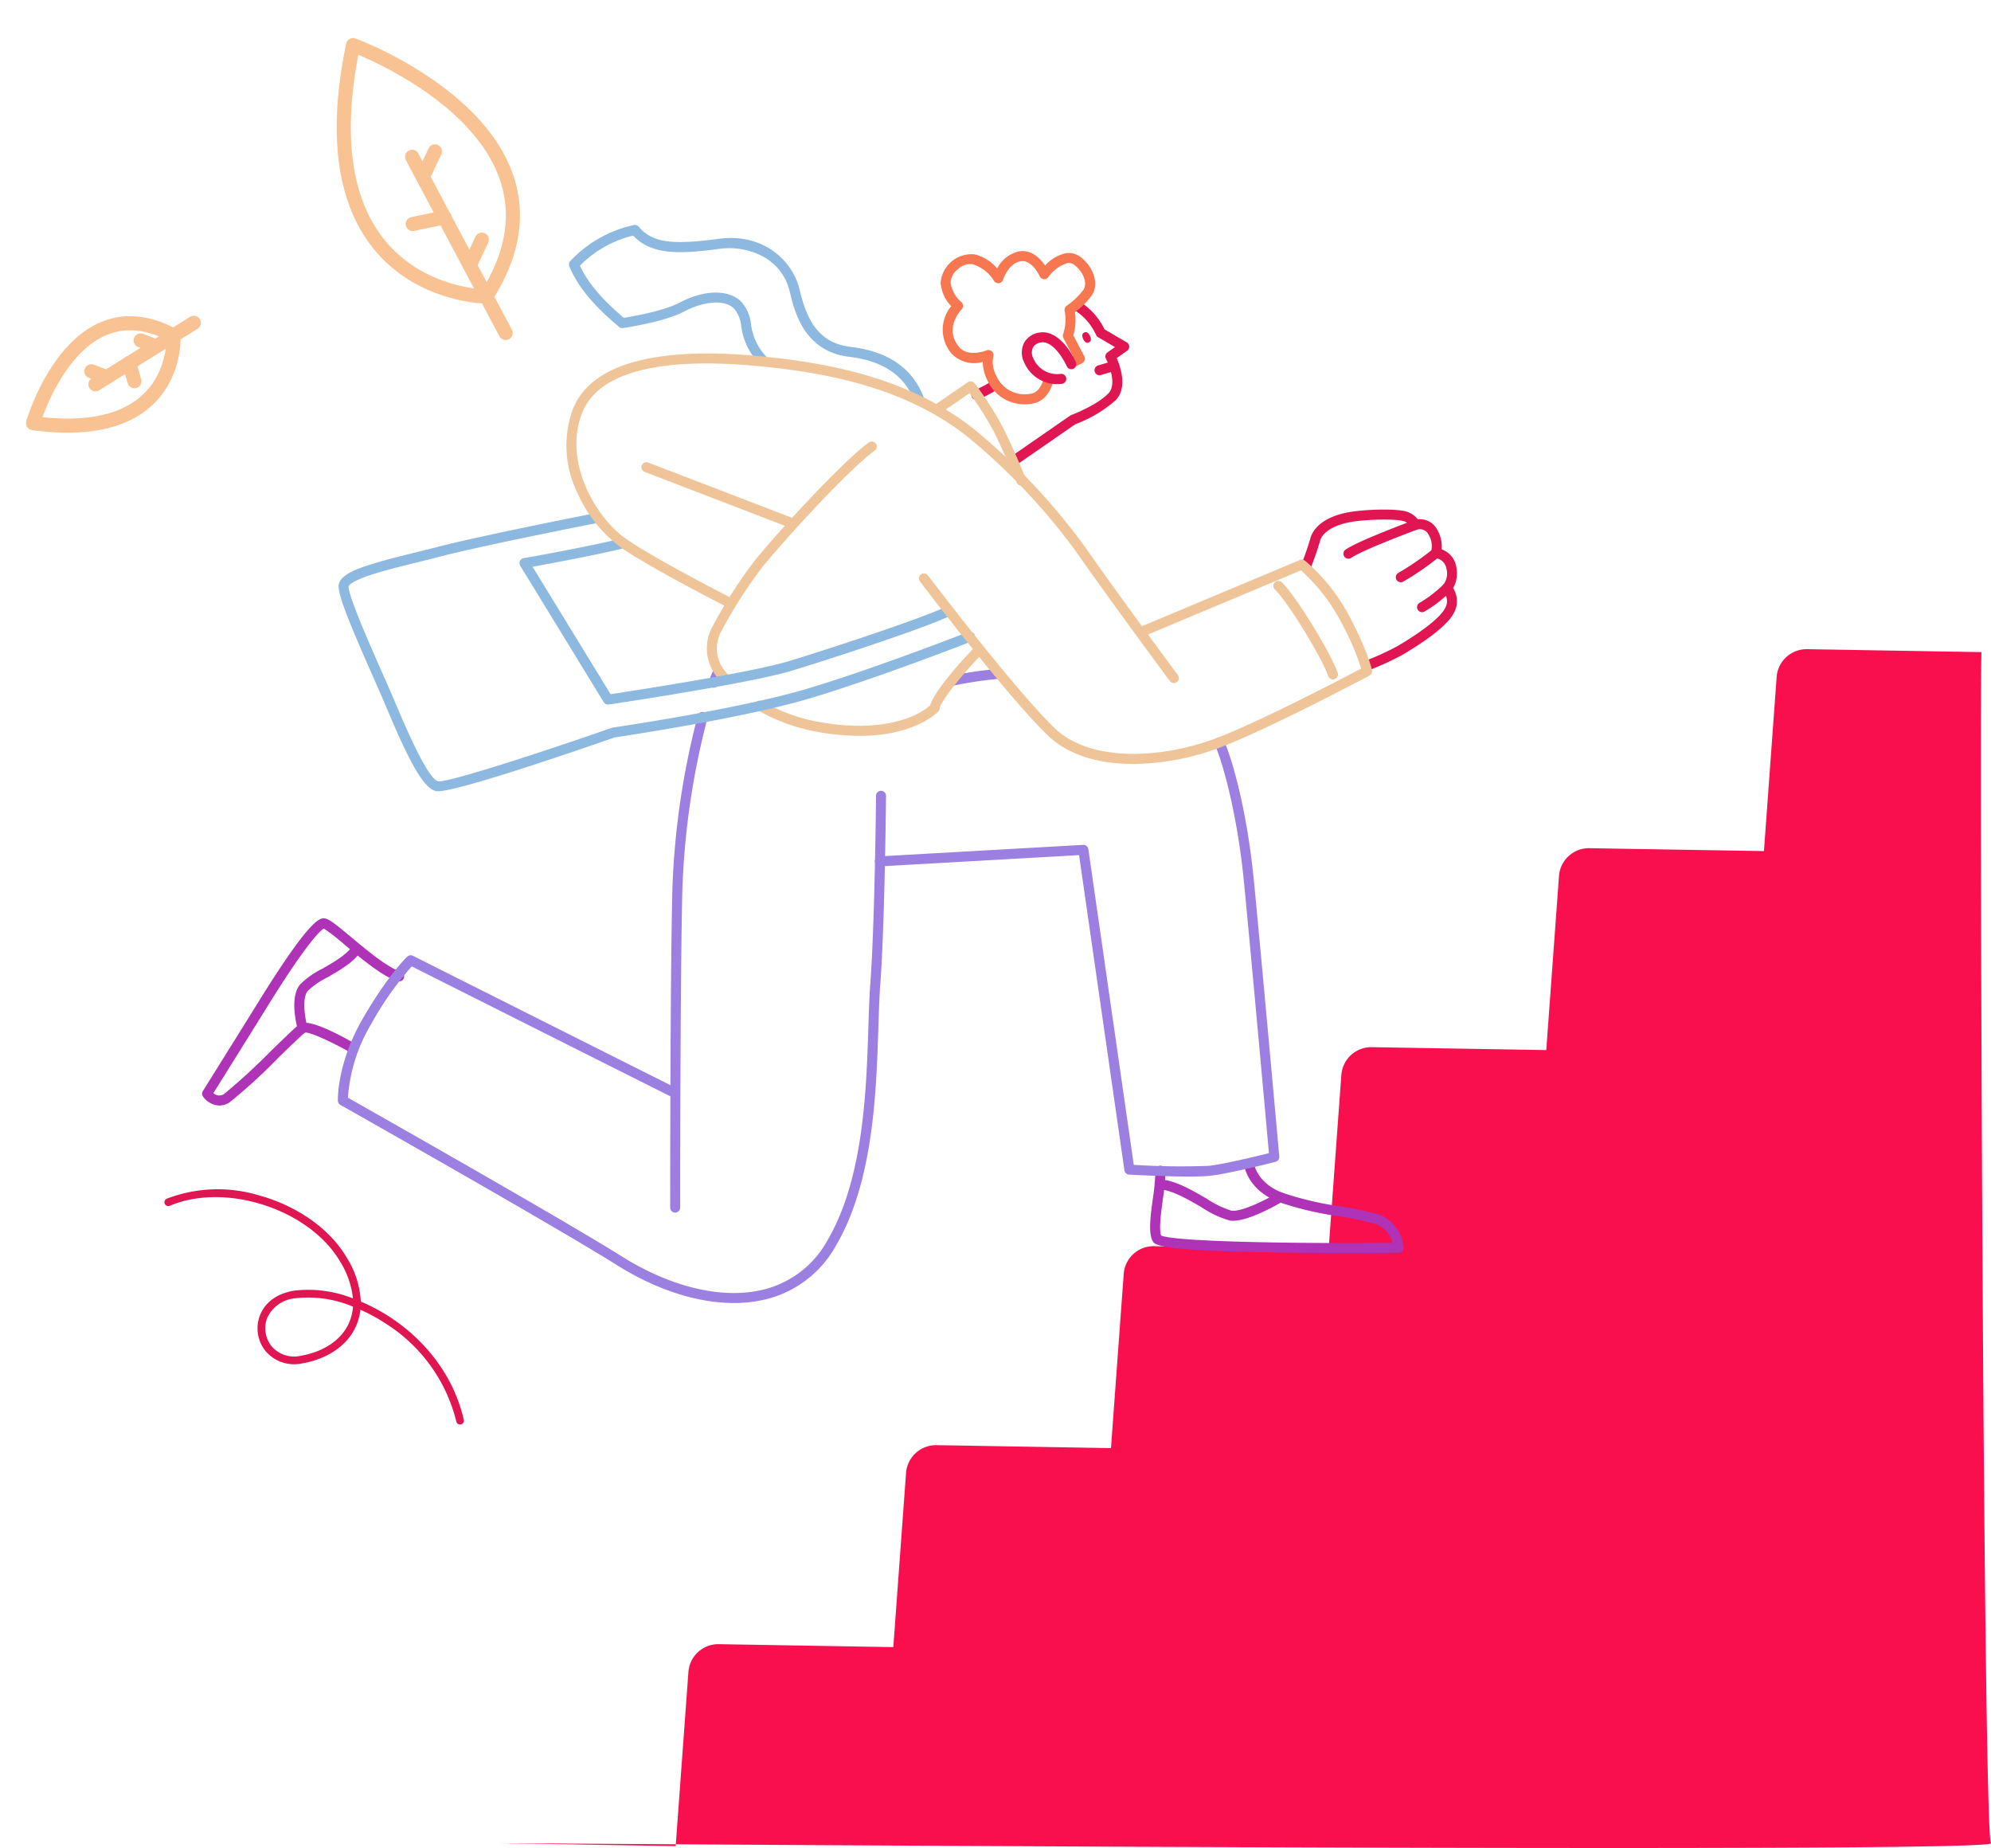<svg xmlns="http://www.w3.org/2000/svg" width="282.235" height="261.916" viewBox="0 0 282.235 261.916">
  <defs>
    <style>
      .cls-1 {
        fill: #f90f4e;
      }

      .cls-2 {
        fill: #e01652;
      }

      .cls-3 {
        fill: #ae33b6;
      }

      .cls-4 {
        fill: #9b7fe1;
      }

      .cls-5 {
        fill: #8db9e0;
      }

      .cls-6 {
        fill: #f77750;
      }

      .cls-7 {
        fill: #efc499;
      }

      .cls-8 {
        fill: none;
        stroke: #f9c292;
        stroke-linecap: round;
        stroke-linejoin: round;
        stroke-width: 2px;
      }
    </style>
  </defs>
  <g id="Grupo_3230" data-name="Grupo 3230" transform="translate(-757.597 -1162.541)">
    <g id="Grupo_3042" data-name="Grupo 3042" transform="translate(146.215 -314.02)">
      <path id="Caminho_1089" data-name="Caminho 1089" class="cls-1" d="M1795.534,731.447l-24.739-.418a4.255,4.255,0,0,0-4.311,3.938l-1.8,24.681-24.744-.413a4.241,4.241,0,0,0-4.307,3.938l-1.805,24.676-24.739-.413a4.255,4.255,0,0,0-4.311,3.938l-1.8,24.681-24.744-.413a4.241,4.241,0,0,0-4.307,3.938l-1.805,24.681-24.744-.418a4.254,4.254,0,0,0-4.306,3.938l-1.805,24.685-24.739-.418a4.248,4.248,0,0,0-4.306,3.938l-1.805,24.681-24.744-.413c-2.25-.04,212.826,1.554,211.192,0C1795.744,899.162,1795.194,731.447,1795.534,731.447Z" transform="translate(-903.253 837.539)"/>
      <g id="Grupo_1453" data-name="Grupo 1453" transform="translate(640.035 1508.437)">
        <g id="Grupo_1453-2" data-name="Grupo 1453" transform="translate(155.759 40.343)">
          <path id="Caminho_1060" data-name="Caminho 1060" class="cls-2" d="M2457.5,193.535a.707.707,0,0,0,.251-.046,39.449,39.449,0,0,0,4.919-2.254c2.711-1.6,6.159-3.911,7.191-5.815a3.454,3.454,0,0,0-.056-3.615,4.272,4.272,0,0,0,.458-2.952,3.174,3.174,0,0,0-2.079-2.53,4.754,4.754,0,0,0-.608-2.749,2.772,2.772,0,0,0-2.78-1.514,3.3,3.3,0,0,0-1.294-.989c-1.341-.619-6.437-.433-8.75.03-2.831.566-4.724,1.913-5.193,3.693a38.02,38.02,0,0,1-1.275,3.662.709.709,0,0,0,1.314.535,38.608,38.608,0,0,0,1.333-3.837c.321-1.219,1.853-2.214,4.1-2.663,2.459-.492,7.068-.507,7.877-.133a1.589,1.589,0,0,1,.834.686.641.641,0,0,0,.325.452.688.688,0,0,0,.594.029,1.373,1.373,0,0,1,1.671.732,3.058,3.058,0,0,1,.362,2.351.718.718,0,0,0,.073.623.711.711,0,0,0,.532.325,1.788,1.788,0,0,1,1.562,1.529,2.54,2.54,0,0,1-.442,2.222.729.729,0,0,0-.215.518.716.716,0,0,0,.218.512,1.962,1.962,0,0,1,.188,2.406c-.674,1.244-3.1,3.165-6.665,5.27a38.764,38.764,0,0,1-4.7,2.148.709.709,0,0,0,.251,1.373Zm6.24-20.507" transform="translate(-2448.229 -170.676)"/>
          <path id="Caminho_1061" data-name="Caminho 1061" class="cls-2" d="M2466.1,181.02a.7.7,0,0,0,.393-.119c1.535-1.024,6.6-2.962,9.315-4a.709.709,0,0,0-.508-1.325c-3.836,1.469-8.056,3.122-9.595,4.148a.709.709,0,0,0,.394,1.3Z" transform="translate(-2459.363 -174.056)"/>
          <path id="Caminho_1062" data-name="Caminho 1062" class="cls-2" d="M2456.426,193.543a.707.707,0,0,0,.36-.1,39.768,39.768,0,0,0,5.1-3.518.709.709,0,0,0-.972-1.033,39.446,39.446,0,0,1-4.847,3.329.709.709,0,0,0,.361,1.32Z" transform="translate(-2442.267 -183.237)"/>
          <path id="Caminho_1063" data-name="Caminho 1063" class="cls-2" d="M2451.317,209.211a.7.7,0,0,0,.358-.1,18.084,18.084,0,0,0,3.68-2.835.709.709,0,0,0-1.068-.934,17.026,17.026,0,0,1-3.33,2.545.709.709,0,0,0,.359,1.321Z" transform="translate(-2434.143 -194.666)"/>
        </g>
        <path id="Caminho_1087" data-name="Caminho 1087" class="cls-3" d="M2501.756,487.589c3.882,0,6.607-.026,6.655-.026a.71.71,0,0,0,.7-.747,5.408,5.408,0,0,0-3.582-4.711,40.709,40.709,0,0,0-5.261-1.111,45.509,45.509,0,0,1-8.393-1.972c-3.636-1.454-3.956-4.116-3.959-4.143a.71.71,0,0,0-1.411.149c.015.144.422,3.543,4.844,5.312a46.429,46.429,0,0,0,8.679,2.052,40.819,40.819,0,0,1,5.053,1.059,3.8,3.8,0,0,1,2.477,2.7c-14.8.127-30.929-.191-32.8-1.039-.323-.893-.035-3.056.22-4.975a34.21,34.21,0,0,0,.394-4.206.709.709,0,1,0-1.419,0,33.335,33.335,0,0,1-.382,4.018c-.338,2.534-.629,4.723-.032,5.916.3.593.7,1.4,18.046,1.655C2495.194,487.574,2498.808,487.589,2501.756,487.589Zm-27.082-2.519Z" transform="translate(-2338.812 -341.878)"/>
        <path id="Caminho_1088" data-name="Caminho 1088" class="cls-3" d="M2539.406,489.767c2.411,0,6.548-2.438,7.039-2.733a.709.709,0,1,0-.73-1.217c-1.806,1.083-5.174,2.724-6.537,2.516a13.933,13.933,0,0,1-3.5-1.7c-2.023-1.175-4.316-2.508-6.321-2.708a.709.709,0,0,0-.141,1.412c1.7.17,3.851,1.42,5.75,2.523a13.955,13.955,0,0,0,3.994,1.873A2.909,2.909,0,0,0,2539.406,489.767Z" transform="translate(-2393.28 -348.623)"/>
        <path id="Caminho_1064" data-name="Caminho 1064" class="cls-4" d="M2792.246,247.455a.711.711,0,0,0,.662-.454c.195-.505.389-.964.576-1.364a.709.709,0,1,0-1.285-.6c-.2.43-.408.919-.615,1.454a.709.709,0,0,0,.406.917A.7.7,0,0,0,2792.246,247.455Z" transform="translate(-2719.755 -181.866)"/>
        <path id="Caminho_1065" data-name="Caminho 1065" class="cls-4" d="M2799.313,336.241a.709.709,0,0,0,.709-.709c0-.339,0-34.029.326-45.461a110.536,110.536,0,0,1,3.539-23.893.709.709,0,1,0-1.369-.371,112.022,112.022,0,0,0-3.588,24.224c-.323,11.452-.326,45.162-.326,45.5A.709.709,0,0,0,2799.313,336.241Z" transform="translate(-2732.257 -196.261)"/>
        <path id="Caminho_1066" data-name="Caminho 1066" class="cls-5" d="M2747.046,62.976a.71.71,0,0,0,.663-.962c-1.566-4.11-5.052-6.511-10.361-7.136-4.782-.562-6.295-4.225-7.218-8.1-1-4.2-5.225-8.032-11.378-7.223-6.125.807-9.4.757-11.423-1.7a.709.709,0,0,0-.72-.237,17.459,17.459,0,0,0-8.962,5.069.71.71,0,0,0-.162.778c1.605,3.925,5.142,6.955,7.042,8.584a.713.713,0,0,0,.562.163c.238-.034,5.86-.85,8.708-2.358,2.355-1.247,5.438-1.862,7.016-.428a4.591,4.591,0,0,1,1.046,2.567,9.416,9.416,0,0,0,2.516,5.234.709.709,0,0,0,1-1,8,8,0,0,1-2.131-4.524,5.717,5.717,0,0,0-1.479-3.324c-1.836-1.669-5.224-1.581-8.634.224-2.266,1.2-6.711,1.965-7.93,2.158-1.774-1.525-4.727-4.146-6.214-7.392a15.84,15.84,0,0,1,7.547-4.266c2.691,2.883,6.862,2.592,12.4,1.863,3.253-.427,8.554.855,9.813,6.145.651,2.734,2.006,8.424,8.432,9.18,4.743.558,7.838,2.655,9.2,6.232A.709.709,0,0,0,2747.046,62.976Z" transform="translate(-2645.431 -37.594)"/>
        <path id="Caminho_1067" data-name="Caminho 1067" class="cls-4" d="M2575.789,339.476a29.267,29.267,0,0,0,3.057-.117c2.786-.328,8.96-1.906,9.222-1.973a.71.71,0,0,0,.531-.751c-.025-.272-2.459-27.36-3.587-38.965-1.146-11.779-3.75-19.165-4.348-20.094a.709.709,0,0,0-1.194.767c.465.725,3.025,8.107,4.129,19.464,1.034,10.632,3.165,34.271,3.532,38.352-1.629.407-6.245,1.532-8.451,1.791a102.454,102.454,0,0,1-10.709-.136l-6.438-44.741a.713.713,0,0,0-.742-.607l-28.853,1.63a.709.709,0,0,0,.08,1.417l28.2-1.594,6.428,44.674a.71.71,0,0,0,.662.607C2567.576,339.215,2572.248,339.476,2575.789,339.476Z" transform="translate(-2435.906 -204.6)"/>
        <path id="Caminho_1068" data-name="Caminho 1068" class="cls-4" d="M2661.038,247.507a.731.731,0,0,0,.144-.015,56.163,56.163,0,0,1,6.2-.911.709.709,0,0,0-.089-1.416,56.479,56.479,0,0,0-6.4.937.709.709,0,0,0,.143,1.4Z" transform="translate(-2554.479 -182.241)"/>
        <path id="Caminho_1069" data-name="Caminho 1069" class="cls-2" d="M2602.155,96.511a.705.705,0,0,0,.4-.126l8.405-5.819a18.149,18.149,0,0,0,5.723-3.4c1.682-1.759.675-4.72.138-5.96l1.471-1.042a.709.709,0,0,0-.052-1.191l-3.152-1.845a9.418,9.418,0,0,0-3.573-3.964.709.709,0,0,0-.635,1.269,8.138,8.138,0,0,1,3.014,3.49.709.709,0,0,0,.287.319l2.392,1.4-1.059.75a.71.71,0,0,0-.216.912c.5.941,1.533,3.653.358,4.882-1.657,1.732-5.24,3.072-5.276,3.085a.691.691,0,0,0-.158.082l-8.477,5.869a.709.709,0,0,0,.4,1.293Z" transform="translate(-2487.172 -62.326)"/>
        <path id="Caminho_1070" data-name="Caminho 1070" class="cls-2" d="M2662.92,113.088a.7.7,0,0,0,.29-.062,21.8,21.8,0,0,0,2.63-1.4.71.71,0,0,0-.787-1.181,20.727,20.727,0,0,1-2.423,1.288.709.709,0,0,0,.29,1.357Z" transform="translate(-2553.155 -88.277)"/>
        <path id="Caminho_1071" data-name="Caminho 1071" class="cls-6" d="M2629.285,71.547a5.9,5.9,0,0,0,1.306-.144c2.223-.505,2.721-3.062,2.741-3.171a.709.709,0,0,0-1.394-.261h0c0,.018-.354,1.751-1.661,2.049a4.4,4.4,0,0,1-5-2.478,4.059,4.059,0,0,1-.445-2.778.712.712,0,0,0-.95-.861c-.025.01-2.607,1.042-3.874-.455-2.232-2.639.229-5.255.335-5.365a.711.711,0,0,0-.052-1.035,4.385,4.385,0,0,1-1.506-2.766,2.532,2.532,0,0,1,1.092-1.932,2.485,2.485,0,0,1,2.04-.657,5.418,5.418,0,0,1,3.02,2.36.709.709,0,0,0,1.28-.17c.007-.021.725-2.283,2.466-2.606,1.623-.3,2.717,2.094,2.728,2.119a.71.71,0,0,0,1.221.128,5.178,5.178,0,0,1,2.7-1.99,1.35,1.35,0,0,1,1.088.33c1.21.986,1.76,2.514,1.226,3.4a10.093,10.093,0,0,1-2.405,2.309.709.709,0,0,0-.293.707,6.647,6.647,0,0,1-.188,3.241.708.708,0,0,0,.014.632l1.375,2.62-.494.247a.709.709,0,0,0,.635,1.269l1.141-.571a.71.71,0,0,0,.311-.964l-1.559-2.97a8.071,8.071,0,0,0,.225-3.307A10.519,10.519,0,0,0,2638.867,56c.913-1.522.249-3.773-1.546-5.235a2.8,2.8,0,0,0-2.169-.637,5.454,5.454,0,0,0-2.975,1.754c-.665-.982-1.934-2.334-3.747-2a4.578,4.578,0,0,0-3.049,2.423,5.867,5.867,0,0,0-3.231-2.013,4.393,4.393,0,0,0-4.779,3.987,5.226,5.226,0,0,0,1.5,3.353,5.21,5.21,0,0,0,.056,6.732,4.406,4.406,0,0,0,4.414,1.17,6.063,6.063,0,0,0,.668,2.642A5.755,5.755,0,0,0,2629.285,71.547Z" transform="translate(-2512.681 -46.12)"/>
        <path id="Caminho_1072" data-name="Caminho 1072" class="cls-2" d="M2631.128,95.147a5.561,5.561,0,0,0,.738-.05.709.709,0,1,0-.188-1.406,3.691,3.691,0,0,1-3.87-2.207,1.736,1.736,0,0,1-.054-1.528,1.532,1.532,0,0,1,1.192-.729c1.3-.2,2.753,1.556,3.609,3.389a.709.709,0,0,0,1.286-.6c-1.049-2.247-2.941-4.53-5.113-4.191a2.926,2.926,0,0,0-2.227,1.465,3.109,3.109,0,0,0,.023,2.8A5.1,5.1,0,0,0,2631.128,95.147Z" transform="translate(-2509.984 -72.574)"/>
        <g id="Grupo_1456" data-name="Grupo 1456" transform="translate(124.76 15.195)">
          <g id="Grupo_1455" data-name="Grupo 1455">
            <g id="Grupo_1454" data-name="Grupo 1454">
              <path id="Caminho_1073" data-name="Caminho 1073" class="cls-2" d="M2620.318,89.178c.317-.15.367-.463.147-.928s-.494-.625-.811-.474-.366.463-.147.928S2620,89.328,2620.318,89.178Z" transform="translate(-2619.372 -87.721)"/>
            </g>
          </g>
        </g>
        <path id="Caminho_1074" data-name="Caminho 1074" class="cls-2" d="M2606.858,103.213a.716.716,0,0,0,.2-.029l2.079-.611a.709.709,0,0,0-.4-1.361l-2.079.611a.71.71,0,0,0,.2,1.39Z" transform="translate(-2479.651 -81.907)"/>
        <path id="Caminho_1075" data-name="Caminho 1075" class="cls-7" d="M2662.128,125.514a.71.71,0,0,0,.656-.979c-.077-.188-1.9-4.625-3.367-7.472a47.841,47.841,0,0,0-3.9-6.056.71.71,0,0,0-.965-.155l-4.673,3.206a.709.709,0,0,0,.8,1.17l4.109-2.819a44.779,44.779,0,0,1,3.363,5.3c1.437,2.793,3.3,7.317,3.317,7.362A.709.709,0,0,0,2662.128,125.514Z" transform="translate(-2546.005 -88.558)"/>
        <path id="Caminho_1076" data-name="Caminho 1076" class="cls-7" d="M2778.121,157.9a.709.709,0,0,0,.254-1.372l-20.648-7.933a.709.709,0,0,0-.509,1.324l20.649,7.933A.706.706,0,0,0,2778.121,157.9Z" transform="translate(-2694.492 -114.914)"/>
        <path id="Caminho_1077" data-name="Caminho 1077" class="cls-7" d="M2684.139,246.787c7.833,0,11.011-3.293,11.169-3.463a.713.713,0,0,0,.182-.373c.212-1.343,3.862-5.544,6.113-7.878a.709.709,0,1,0-1.021-.985c-.986,1.022-5.773,6.068-6.436,8.384a10.375,10.375,0,0,1-3.413,1.871c-2.275.8-6.226,1.542-12.124.514a24.666,24.666,0,0,1-8.25-2.971.709.709,0,1,0-.716,1.225,26.09,26.09,0,0,0,8.723,3.144A33.634,33.634,0,0,0,2684.139,246.787Z" transform="translate(-2590.946 -174.372)"/>
        <path id="Caminho_1085" data-name="Caminho 1085" class="cls-3" d="M2942.929,388.315a2.716,2.716,0,0,0,1.41-.418,75.445,75.445,0,0,0,6.982-6.382c1.632-1.58,3.317-3.212,3.758-3.545.737-.079,3.825,1.351,6.314,2.763a.709.709,0,1,0,.7-1.234c-4.255-2.415-6.864-3.337-7.753-2.744-.435.29-1.739,1.546-4.006,3.74a90.043,90.043,0,0,1-6.725,6.185,1.231,1.231,0,0,1-1.52-.123c1.182-1.892,5.717-9.152,7.542-12.1,5.963-9.632,7.745-11.024,8.115-11.224a27.4,27.4,0,0,1,2.961,2.3c2.412,2.015,5.414,4.523,7.515,5.154a.709.709,0,0,0,.408-1.359c-1.823-.547-4.823-3.053-7.013-4.883-1.93-1.613-2.968-2.462-3.615-2.624-.671-.168-1.922-.48-9.577,11.889-2.095,3.383-7.767,12.458-7.823,12.549a.71.71,0,0,0,.02.783A2.976,2.976,0,0,0,2942.929,388.315Z" transform="translate(-2940.494 -263.504)"/>
        <path id="Caminho_1078" data-name="Caminho 1078" class="cls-7" d="M2722.106,173.213a.709.709,0,0,0,.507-1.206q-.2-.206-.39-.408a5.019,5.019,0,0,1-.683-5.856,65.835,65.835,0,0,1,5.894-9.194c4.128-5,12.6-14.092,15.839-16.392a.709.709,0,0,0-.821-1.157c-3.33,2.363-11.935,11.583-16.111,16.645a67.144,67.144,0,0,0-6.044,9.414,6.434,6.434,0,0,0,.888,7.506q.2.214.415.434A.707.707,0,0,0,2722.106,173.213Z" transform="translate(-2647.931 -108.169)"/>
        <path id="Caminho_1079" data-name="Caminho 1079" class="cls-4" d="M2771.337,374.761a18.88,18.88,0,0,0,4.465-.513,15.569,15.569,0,0,0,9.979-7.6c5.322-9.047,5.729-21.746,6.026-31.018.07-2.2.137-4.271.265-5.966.646-8.564.815-26.6.817-26.781a.709.709,0,0,0-.7-.715h-.007a.709.709,0,0,0-.709.7c0,.181-.17,18.17-.813,26.687-.131,1.725-.2,3.815-.268,6.027-.292,9.12-.692,21.61-5.83,30.344a14.2,14.2,0,0,1-9.091,6.943c-5.75,1.4-13.066-.328-20.077-4.738-8.042-5.059-35.294-20.493-38.785-22.468a23.649,23.649,0,0,1,3.322-10.483,45.445,45.445,0,0,1,5.725-8.128c3.881,1.95,30.859,15.51,36.868,18.514a.709.709,0,0,0,.634-1.269c-6.445-3.222-37.02-18.591-37.328-18.746a.71.71,0,0,0-.8.116c-.11.1-2.726,2.588-6.323,8.8-3.646,6.3-3.525,11.412-3.518,11.626a.709.709,0,0,0,.36.594c.305.172,30.568,17.278,39.095,22.642C2760.277,372.882,2766.145,374.761,2771.337,374.761Z" transform="translate(-2695.944 -221.963)"/>
        <path id="Caminho_1080" data-name="Caminho 1080" class="cls-7" d="M2512.3,218a.71.71,0,0,0,.673-.934c-.861-2.582-5.822-10.821-7.925-12.84a.709.709,0,1,0-.982,1.023c1.953,1.874,6.759,9.858,7.562,12.264A.708.708,0,0,0,2512.3,218Z" transform="translate(-2351.998 -153.574)"/>
        <path id="Caminho_1081" data-name="Caminho 1081" class="cls-5" d="M2687.67,211.671c2.946,0,19.724-5.77,25.057-7.631,1.221-.18,18.331-2.73,27.746-5.555,9.7-2.909,22.746-8.01,22.876-8.061a.709.709,0,0,0-.517-1.321c-.13.051-13.126,5.131-22.767,8.023-9.619,2.886-27.432,5.494-27.611,5.52a.725.725,0,0,0-.131.032c-10.678,3.727-22.709,7.588-24.511,7.589a.8.8,0,0,1-.108-.006c-1.494-.332-4.694-7.88-6.06-11.1l-.277-.652c-.4-.953-.955-2.2-1.537-3.518-1.831-4.145-4.894-11.083-4.819-12.356,0-.005.064-.568,2.773-1.5,1.9-.656,4.43-1.282,7.11-1.945,1.057-.261,2.126-.526,3.171-.8,6.211-1.606,22.186-4.741,22.346-4.772a.709.709,0,0,0-.273-1.392c-.161.032-16.177,3.174-22.428,4.791-1.04.269-2.1.532-3.156.792-6.921,1.712-10.843,2.776-10.958,4.743-.088,1.5,2.086,6.555,4.937,13.012.581,1.314,1.129,2.555,1.53,3.5l.276.651c.944,2.227,2.119,5,3.309,7.3,1.532,2.968,2.692,4.4,3.761,4.634A1.262,1.262,0,0,0,2687.67,211.671Z" transform="translate(-2654.249 -131.403)"/>
        <path id="Caminho_1082" data-name="Caminho 1082" class="cls-5" d="M2696.542,207.629a.718.718,0,0,0,.1-.008c.81-.12,19.9-2.963,25.966-4.8,5.935-1.8,19.217-6.174,22.39-7.76a.709.709,0,0,0-.635-1.269c-2.975,1.488-16.043,5.812-22.167,7.672-5.451,1.655-22.284,4.234-25.3,4.689l-11.058-18.058c2.547-.462,9.234-1.7,13.044-2.652a.709.709,0,1,0-.344-1.376c-4.7,1.176-13.878,2.8-13.97,2.815a.709.709,0,0,0-.482,1.069l11.846,19.344A.709.709,0,0,0,2696.542,207.629Z" transform="translate(-2638.996 -139.646)"/>
        <path id="Caminho_1083" data-name="Caminho 1083" class="cls-7" d="M2518.218,223.047a36.127,36.127,0,0,0,12.477-2.384c7.023-2.7,20.913-10.068,21.052-10.143a.71.71,0,0,0,.364-.759c-.018-.1-.484-2.443-3.111-7.477a26.725,26.725,0,0,0-6.385-8.054.708.708,0,0,0-.713-.1l-22.822,9.564a.709.709,0,0,0,.548,1.309l22.421-9.4a26.4,26.4,0,0,1,5.692,7.331,37.935,37.935,0,0,1,2.844,6.588c-2.539,1.337-14.206,7.427-20.4,9.81-7.443,2.863-17.831,3.654-23.054-1.37-5.654-5.44-17.844-21.491-17.967-21.652a.709.709,0,1,0-1.13.857c.5.663,12.38,16.3,18.114,21.817,2.725,2.622,6.839,4.025,11.9,4.056Z" transform="translate(-2386.28 -146.641)"/>
        <path id="Caminho_1084" data-name="Caminho 1084" class="cls-7" d="M2664.362,144.427a.71.71,0,0,0,.569-1.132c-.087-.117-8.739-11.8-13.137-18.132a90.7,90.7,0,0,0-15.681-16.668c-9.614-7.67-21.805-9.628-31.352-10.476-9.976-.887-22.517-.284-25.61,7.621a15.109,15.109,0,0,0,.539,11.557,19.468,19.468,0,0,0,6.235,7.974c4.04,2.828,14.737,8.3,15.19,8.527a.709.709,0,0,0,.645-1.264c-.11-.056-11.061-5.654-15.021-8.426-4.361-3.053-8.965-10.956-6.267-17.853,2.773-7.087,14.671-7.568,24.163-6.725,9.349.831,21.275,2.738,30.593,10.172a89.058,89.058,0,0,1,15.4,16.369c4.411,6.347,13.075,18.049,13.163,18.166A.707.707,0,0,0,2664.362,144.427Z" transform="translate(-2526.613 -79.488)"/>
        <path id="Caminho_1086" data-name="Caminho 1086" class="cls-3" d="M2961.562,386.352a.71.71,0,0,0,.684-.9c-.4-1.442-.748-4.094.034-5.072a11.507,11.507,0,0,1,2.826-1.947c1.731-.994,3.692-2.12,4.709-3.645a.71.71,0,0,0-1.181-.787c-.832,1.247-2.64,2.285-4.235,3.2a11.829,11.829,0,0,0-3.227,2.291c-1.489,1.861-.419,5.887-.292,6.34A.71.71,0,0,0,2961.562,386.352Z" transform="translate(-2947.323 -271.802)"/>
      </g>
    </g>
    <g id="Grupo_1469" data-name="Grupo 1469" transform="matrix(0.883, -0.469, 0.469, 0.883, 798.502, 1173.785)">
      <line id="Linha_71" data-name="Linha 71" class="cls-8" y2="28.284" transform="translate(10.318 17.91)"/>
      <line id="Linha_72" data-name="Linha 72" class="cls-8" y1="2.354" x2="3.142" transform="translate(10.397 18.755)"/>
      <line id="Linha_73" data-name="Linha 73" class="cls-8" y1="2.354" x2="3.142" transform="translate(10.397 32.925)"/>
      <line id="Linha_74" data-name="Linha 74" class="cls-8" x2="4.428" y2="1.29" transform="translate(5.93 26.368)"/>
      <path id="Caminho_3415" data-name="Caminho 3415" class="cls-8" d="M10.319,40.343S-12.925,27.972,10.358,0C10.358,0,34.334,26.774,10.319,40.343Z" transform="translate(0 0)"/>
    </g>
    <g id="Grupo_2033" data-name="Grupo 2033" transform="matrix(-0.53, -0.848, 0.848, -0.53, 765.472, 1227.616)">
      <line id="Linha_71-2" data-name="Linha 71" class="cls-8" y2="16.447" transform="translate(6 10.415)"/>
      <line id="Linha_72-2" data-name="Linha 72" class="cls-8" y1="1.369" x2="1.827" transform="translate(6.046 10.906)"/>
      <line id="Linha_73-2" data-name="Linha 73" class="cls-8" y1="1.369" x2="1.827" transform="translate(6.046 19.146)"/>
      <line id="Linha_74-2" data-name="Linha 74" class="cls-8" x2="2.575" y2="0.75" transform="translate(3.449 15.333)"/>
      <path id="Caminho_3415-2" data-name="Caminho 3415" class="cls-8" d="M6,23.46S-7.516,16.266,6.023,0C6.023,0,19.966,15.569,6,23.46Z" transform="translate(0 0)"/>
    </g>
    <path id="Caminho_2605" data-name="Caminho 2605" class="cls-2" d="M36.491,23.974c-5.426,0-10.907-1.8-14.461-5.3a12.849,12.849,0,0,1-3.538-5.5C11.722,12.246,4.1,8.356.065.8A.547.547,0,1,1,1.03.289,22.869,22.869,0,0,0,14.082,11.016,25.44,25.44,0,0,0,18.24,12.04a7.889,7.889,0,0,1,.022-2.515c.5-2.891,2.675-5.426,5.967-6.955a5.319,5.319,0,0,1,5.439.3A5.115,5.115,0,0,1,31.8,7.53c-.113,1.168-.756,3.331-3.788,4.695a17.118,17.118,0,0,1-8.329,1.092A12.392,12.392,0,0,0,22.8,17.9c2.909,2.861,7.434,4.658,12.415,4.931s9.7-1.024,12.941-3.558a.547.547,0,0,1,.674.862A20.162,20.162,0,0,1,36.491,23.974ZM19.376,12.19a16.221,16.221,0,0,0,8.189-.964,4.8,4.8,0,0,0,3.149-3.8,4.072,4.072,0,0,0-1.677-3.659,4.2,4.2,0,0,0-4.346-.2c-2.962,1.376-4.912,3.618-5.35,6.149A6.813,6.813,0,0,0,19.376,12.19Z" transform="matrix(-0.966, -0.259, 0.259, -0.966, 823.194, 1364.526)"/>
  </g>
</svg>

